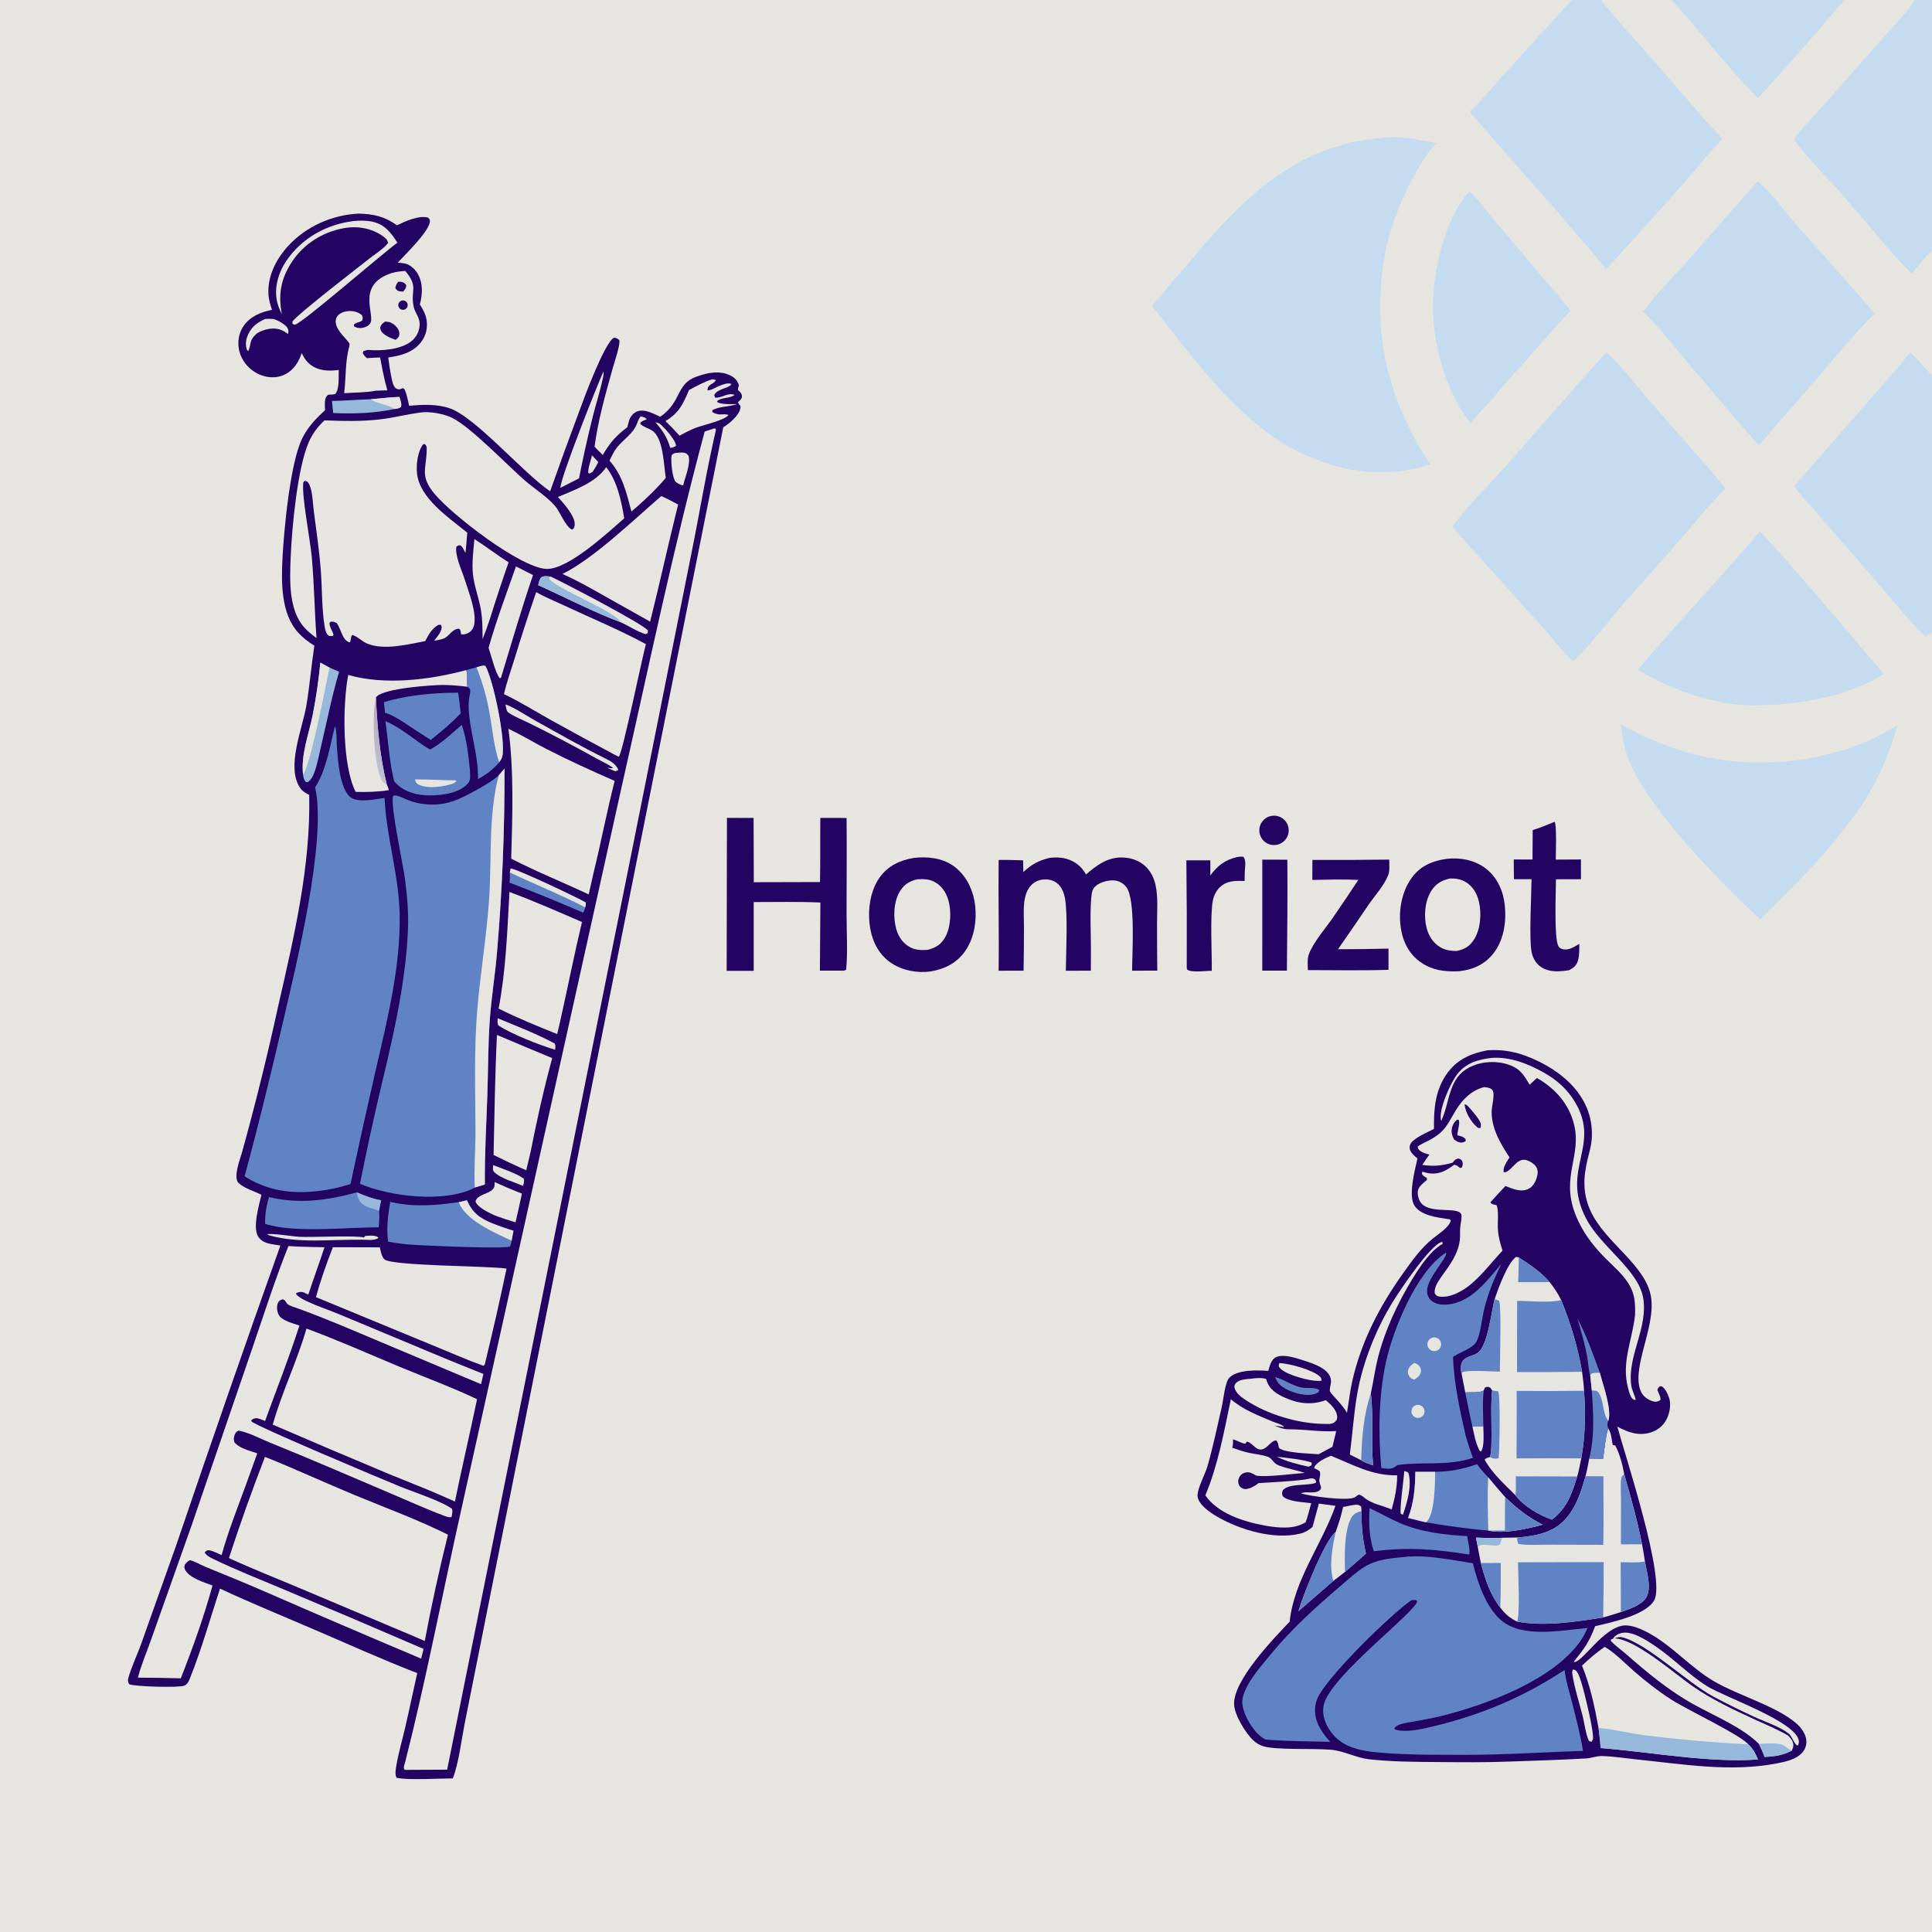 <?xml version="1.0" encoding="utf-8" ?>
<svg xmlns="http://www.w3.org/2000/svg" xmlns:xlink="http://www.w3.org/1999/xlink" width="214" height="214">
	<path fill="#E6E5E0" transform="scale(0.209 0.209)" d="M0 0L833.091 0L848.444 0L885.734 0L977.742 0L1014.94 0L1024 0L1024 132.788L1024 199.268L1024 334.909L1024 1024L0 1024L0 0Z"/>
	<path fill="#C5DBF0" transform="scale(0.209 0.209)" d="M833.091 0L848.444 0C857.532 11.402 867.672 22.133 877.253 33.13C889.011 46.626 900.621 60.688 912.971 73.627C905.401 81.194 898.6 90.035 891.494 98.088Q871.561 120.525 851.264 142.632C827.879 114.22 802.924 87.166 778.938 59.274C785.309 53.186 791.056 46.154 796.982 39.619Q814.903 19.689 833.091 0Z"/>
	<path fill="#C5DBF0" transform="scale(0.209 0.209)" d="M1012.4 186.596C1016.43 190.615 1020.16 195.067 1024 199.268L1024 334.909L1020.67 337.524C1012.29 329.956 1005.07 320.352 997.621 311.849L950.78 257.84L992.248 210.293C999.026 202.491 1006.24 194.901 1012.4 186.596Z"/>
	<path fill="#C5DBF0" transform="scale(0.209 0.209)" d="M1014.94 0L1024 0L1024 132.788C1020.12 136.504 1016.57 140.896 1013.27 145.134C1001.01 133.044 990.151 118.899 978.818 105.913C969.549 95.292 959.169 85.167 950.673 73.934C955.039 67.786 960.543 62.326 965.578 56.712L997.53 20.685C1003.37 14.039 1009.97 7.309 1014.94 0Z"/>
	<path fill="#C5DBF0" transform="scale(0.209 0.209)" d="M885.734 0L977.742 0C973.141 4.46 969.062 10.004 964.79 14.839Q948.477 33.614 931.762 52.032C915.316 35.788 901.63 16.773 885.734 0Z"/>
	<path fill="#230462" transform="scale(0.209 0.209)" d="M189.907 113.212C197.904 113.388 203.741 114.641 210.367 119.391C214.83 117.289 221.839 114.01 226.766 115.31C227.377 115.912 227.762 116.022 227.837 116.936C228.244 121.95 214.622 135.03 210.765 139.209C212.001 139.307 213.288 139.387 214.506 139.631C217.359 140.204 219.933 142.613 221.36 145.056C224.26 150.021 223.943 156.009 222.518 161.356C224.092 163.83 225.508 166.369 226.024 169.292C226.77 173.516 225.858 177.712 223.272 181.158C218.992 186.858 212.409 188.483 205.753 189.465C206.269 193.011 206.713 196.613 207.459 200.118C207.834 201.876 208.369 205.152 210.165 206.004C211.593 206.681 212.101 206.242 213.489 205.712L214.345 206.215C215.632 209.012 216.15 212.051 216.813 215.043C223.831 214.441 231.411 214.036 238.191 216.336C252.028 221.032 276.785 250.277 291.56 260.39Q299.203 238.718 307.27 217.201C309.395 211.383 320.48 181.272 325.463 178.955C326.903 179.116 327.065 179.341 328.202 180.276C328.949 182.252 325.41 192.691 324.638 195.468C320.836 209.142 316.973 222.643 315.093 236.746C316.497 238.263 318.002 239.701 319.46 241.166C323.142 234.731 326.556 230.858 332.497 226.409C332.812 225.105 333.078 223.759 333.534 222.495C334.19 220.675 335.665 218.895 337.471 218.14C341.518 216.449 346.313 219.261 349.926 220.891C361.593 212.727 357.973 203.612 369.162 199.593C374.964 197.51 381.485 196.136 387.28 199.09C389.506 200.224 390.831 201.769 391.582 204.13C391.34 205.017 391.161 205.777 391.059 206.696C392.261 207.783 393.312 208.461 393.194 210.253C393.107 211.589 391.972 212.311 391.087 213.154C391.557 214.119 391.328 213.77 391.967 214.609C392.115 214.803 392.268 214.992 392.418 215.184C392.445 215.844 392.479 215.871 392.323 216.615C391.539 220.345 386.373 224.647 383.305 226.443L246.25 913.547C244.485 922.47 243.155 934.273 239.982 942.515C233.144 942.515 216.997 943.473 211.206 942.352C210.425 942.201 210.299 942.375 209.999 941.779C209.2 940.188 209.84 936.987 210.137 935.263C211.257 928.769 213.192 922.266 214.685 915.838C216.933 906.157 218.926 896.413 221.124 886.72C202.548 879.501 184.399 871.331 166.097 863.45C149.571 856.334 132.892 849.554 116.589 841.929C111.607 857.166 106.646 874.635 100.758 889.234C100.052 890.986 99.37 892.796 97.452 893.434C94.342 894.469 71.306 893.934 68.398 892.565C67.861 891.425 67.627 890.784 67.971 889.521C69.669 883.277 72.77 877.029 74.94 870.886L93.537 818.542Q120.489 739.112 148.602 660.086C146.76 659.822 144.898 659.579 143.078 659.193C140.635 658.675 138.111 657.536 136.775 655.309C133.794 650.347 137.3 638.727 138.551 633.244C134.738 631.253 129.774 629.949 126.527 627.061C123.334 624.223 127.281 614.27 128.303 610.594Q138.959 572.117 147.465 533.109C155.843 496.411 164.698 459.202 163.879 421.294C161.958 420.332 160.407 419.459 159.144 417.674C151.43 406.773 160.392 385.893 162.385 373.889C164.135 363.356 165.004 352.734 166.603 342.195C163.478 340.281 160.618 338.095 158.131 335.396C148.923 325.405 149.058 308.874 149.693 296.185C150.452 280.994 153.788 245.194 160.199 232.28C163.169 226.297 167.349 221.881 172.261 217.442C172.192 215.704 172.055 213.774 172.307 212.059C172.516 210.643 172.941 210.028 174.017 209.153C175.327 209.17 176.42 209.167 177.696 208.792C179.97 206.195 179.387 199.596 179.533 196.096C175.569 196.529 171.779 196.686 167.971 195.209C164 193.668 161.622 190.894 159.929 187.096C159.45 188.466 158.909 189.788 158.238 191.077C156.22 194.953 152.997 198.113 148.732 199.358C144.178 200.688 139.205 199.717 135.199 197.282C131.058 194.763 127.92 190.651 126.796 185.913C125.749 181.501 126.447 176.669 129.01 172.892C132.552 167.673 138.217 165.407 144.145 164.214C143.267 161.495 142.434 158.811 142.273 155.939C141.733 146.369 146.327 137.368 152.635 130.452C162.172 119.997 175.885 113.944 189.907 113.212Z"/>
	<path fill="#E6E5E0" transform="scale(0.209 0.209)" d="M222.277 218.684C227.319 217.82 235.157 219.205 239.729 221.501C249.607 226.461 268.582 246.254 277.918 254.424C283.082 258.944 289.651 262.997 294.157 268.12C296.703 271.014 299.885 279.594 303.292 280.686C304.224 279.935 304.466 279.407 304.571 278.188C304.974 273.495 298.514 266.604 295.708 263.396C304.457 259.649 315.865 255.743 321.274 247.586C327.171 254.993 329.313 265.588 330.816 274.708C322.414 282.025 300.862 302.218 289.364 301.509C275.529 300.655 239.881 273.204 230.309 261.739C222.129 251.942 226.213 248.319 226.134 237.737C226.124 236.415 225.92 236.188 225.094 235.277L224.218 235.501C221.384 239.192 220.532 246.118 220.985 250.701C222.313 264.147 237.978 274.356 247.642 282.317C247.339 285.903 247.115 289.499 246.695 293.074C245.685 291.415 245.542 290.106 243.896 288.97C242.805 289.101 242.674 289.089 241.854 289.801C241.093 294.69 244.749 302.187 246.225 306.875C248.234 313.472 253.041 325.051 251.128 331.77C250.672 333.37 249.679 334.67 248.196 335.445C247.095 336.02 245.577 336.457 244.354 336.136C244.192 334.974 244.208 334.112 243.376 333.218C239.738 333.142 238.258 336.981 235.422 338.303C233.882 339.021 231.752 339.246 230.082 339.57C231.413 337.794 233.445 335.596 233.925 333.404C234.18 332.241 234.176 332.073 233.589 331.111L232.329 331.175C228.613 333.358 227.374 336.129 225.323 339.792C216.049 341.517 203.916 344.696 194.852 341.206C191.955 340.09 189.547 337.313 186.763 336.527C185.674 337.362 186.269 339.166 185.352 340.468C181.38 339.486 180.773 333.3 178.47 330.25C177.531 329.791 176.951 329.431 175.878 329.448C175.039 329.46 175.301 329.464 174.637 330.136C174.68 332.504 176.216 334.289 176.782 336.554L176.151 337.129L174.266 336.988C172.668 335.883 172.285 333.423 171.996 331.626C170.501 322.329 170.748 312.534 170.076 303.139C169.292 292.188 167.679 281.406 166.259 270.531C165.746 266.599 165.647 259.214 163.444 255.97C162.805 255.028 162.624 255.032 161.574 254.848L160.763 255.588C159.746 262.552 164.405 285.959 165.237 295.194C166.519 309.447 166.691 323.85 167.748 338.144C165.545 336.549 163.469 334.916 161.603 332.926C152.848 323.591 153.562 307.534 154.039 295.598C154.664 279.99 157.591 248.456 163.477 234.743C165.519 229.988 168.188 226.298 171.987 222.793C182.124 223.159 192.081 223.448 202.19 222.16C208.928 221.301 215.538 219.613 222.277 218.684Z"/>
	<path fill="#6083C5" transform="scale(0.209 0.209)" d="M264.303 410.94L267.377 407.34Q267.543 455.88 263.439 504.247C262.451 516.46 260.407 528.587 259.553 540.784C258.636 553.878 258.722 566.938 258.291 580.039C257.768 595.932 256.781 611.845 256.975 627.751L251.619 629.371C251.417 629.496 251.226 629.641 251.012 629.746C235.088 637.605 206.616 634.112 190.776 627.411Q195.176 605.356 200.223 583.44C207.256 553.62 214.962 523.318 216.219 492.575C216.581 483.701 215.811 474.954 214.677 466.163C213.633 458.067 206.842 427.141 208.275 421.916C209.231 421.523 209.55 421.483 210.602 421.739C212.269 422.144 213.884 423.087 215.481 423.741Q218.205 424.862 221.076 425.519Q223.948 426.176 226.888 426.351C236.77 427.014 243.956 423.455 252.358 418.771C256.695 416.354 260.542 414.219 264.303 410.94Z"/>
	<path fill="#E6E5E0" transform="scale(0.209 0.209)" d="M264.303 410.94L267.377 407.34Q267.543 455.88 263.439 504.247C262.451 516.46 260.407 528.587 259.553 540.784C258.636 553.878 258.722 566.938 258.291 580.039C257.768 595.932 256.781 611.845 256.975 627.751L251.619 629.371C251.11 619.353 252.021 609.273 251.991 599.247C251.925 577.828 251.139 556.331 252.962 534.953C254.6 515.745 257.784 496.727 259.16 477.446C260.728 455.464 258.683 432.332 264.303 410.94Z"/>
	<path fill="#E6E5E0" transform="scale(0.209 0.209)" d="M378.582 227.026C379.263 227.149 378.926 226.986 379.463 227.723C374.398 249.446 370.826 271.63 366.398 293.493L334.06 455.192L236.986 937.89L214.946 937.994L214.37 937.862C213.636 936.544 214.336 935.439 214.697 934.021C225.933 889.779 234.445 844.813 244.417 800.275L329.965 414.746C343.993 352.681 356.922 290.167 373.468 228.712L378.582 227.026Z"/>
	<path fill="#6083C5" transform="scale(0.209 0.209)" d="M177.524 384.827C178.619 387.833 178.304 392.775 178.563 396.045C179.097 402.803 179.994 418.013 185.749 422.5C189.837 425.687 199.056 423.489 203.811 422.883C204.733 443.512 211.372 463.602 211.806 484.27C212.407 512.838 204.935 541.739 198.61 569.405Q191.95 598.414 185.762 627.528C178.738 629.773 171.817 631.084 164.463 631.608C151.736 632.467 140.506 630.295 129.623 623.439C137.103 595.914 143.756 568.412 150.206 540.629C156.899 511.801 173.348 445.098 167.012 417.315C172.981 408.053 174.834 395.427 177.524 384.827Z"/>
	<path fill="#E6E5E0" transform="scale(0.209 0.209)" d="M140.432 772.099C156.391 778.51 171.996 785.724 187.88 792.309C204.341 799.133 221.468 805.405 237.414 813.353C232.798 831.946 228.643 850.884 225.113 869.709L219.624 867.322L159.086 841.79C146.491 836.469 133.74 831.478 121.325 825.745Q130.154 798.664 140.432 772.099Z"/>
	<path fill="#E6E5E0" transform="scale(0.209 0.209)" d="M152.85 660.395C159.226 660.775 165.585 660.922 171.971 661.016C169.277 669.432 166.105 677.688 163.396 686.102C162.735 685.779 162.077 685.442 161.401 685.15C159.737 684.429 158.645 684.64 156.995 685.292L157.008 685.959C158.497 687.679 160.98 688.865 163.041 689.822C168.12 692.179 173.533 694.007 178.733 696.11C185.768 698.954 192.736 701.993 199.755 704.884C218.579 712.637 237.24 720.738 256.197 728.169L254.954 733.605L202.027 711.346C187.194 705.1 172.42 698.668 157.267 693.231C155.9 692.741 153.322 692.058 152.296 691.043C151.127 689.886 151.508 689.062 149.722 688.606C148.458 689.078 147.882 689.246 147.278 690.591C146.47 692.389 146.815 695.029 147.666 696.747C149.28 700.005 155.419 701.312 158.692 702.522C153.199 719.579 146.599 736.265 140.484 753.104C139.265 752.617 137.885 751.957 136.597 751.703C135.272 751.442 134.299 751.847 133.211 752.59L133.219 753.289C135.74 755.886 202.889 784.134 212.341 787.963C219.341 790.798 233.913 795.5 239.637 799.709C239.896 801.264 239.625 802.463 239.301 803.971C237.911 804.325 236.681 803.816 235.344 803.315C225.557 799.647 215.79 795.204 206.159 791.117C185.286 782.26 164.52 773.219 143.49 764.734C138.063 762.544 132.187 759.294 126.471 758.2C125.459 758.737 125.132 758.889 124.583 759.952C123.856 761.358 123.743 762.851 124.195 764.352C126.876 767.638 132.424 768.857 136.356 770.261Q133.351 778.709 130.258 787.125C125.826 799.314 120.91 811.662 117.454 824.16C115.568 823.393 112.765 821.87 110.816 821.627C109.66 821.482 109.36 821.94 108.562 822.638L108.719 823.254C109.753 824.491 111.015 825.228 112.457 825.935C124.77 831.972 137.975 837.096 150.627 842.464Q187.649 857.966 224.489 873.897L223.199 879.039Q180.797 861.175 138.629 842.763C128.758 838.485 118.83 834.457 108.879 830.383C106.134 829.26 103.499 827.556 100.618 826.866C99.409 827.538 98.829 828.172 97.962 829.213C97.788 830.118 97.528 830.585 97.894 831.477C99.845 836.24 108.235 838.596 112.627 840.292C108.124 856.754 102.078 873.602 95.822 889.476Q84.457 889.16 73.087 889.117C74.919 881.995 78.126 874.705 80.534 867.708L101.77 807.796L133.775 714.379C139.952 696.409 145.783 678.029 152.85 660.395Z"/>
	<path fill="#E6E5E0" transform="scale(0.209 0.209)" d="M162.426 704.112C179.194 710.291 195.552 717.623 212.048 724.481C225.619 730.123 239.566 735.238 252.83 741.555C249.064 759.658 244.814 777.678 241.109 795.781L237.119 794.021C226.838 789.38 216.197 785.368 205.773 781.047Q175.072 768.234 144.536 755.029C149.415 737.769 157.476 721.38 162.426 704.112Z"/>
	<path fill="#E6E5E0" transform="scale(0.209 0.209)" d="M284.172 313.81C288.845 316.496 294.073 318.595 298.96 320.884C313.442 327.668 328.247 333.765 342.318 341.383C340.217 349.107 329.996 398.762 327.994 401.046L326.714 400.501Q309.065 391.115 291.592 381.405C283.468 376.857 275.491 371.865 267.079 367.868C268.456 361.827 270.647 355.771 272.474 349.842Q277.997 331.72 284.172 313.81Z"/>
	<path fill="#E6E5E0" transform="scale(0.209 0.209)" d="M176.414 661.005L201.291 661.067C201.74 662.928 202.252 666.027 203.719 667.415C207.425 670.922 258.024 670.886 267.652 672.238L268.458 672.355Q263.181 697.451 257.102 722.366L256.831 723.397L256.115 723.808C247.296 720.669 238.726 716.821 230.055 713.298L167.462 687.469C169.836 678.596 173.091 669.567 176.414 661.005Z"/>
	<path fill="#E6E5E0" transform="scale(0.209 0.209)" d="M269.449 386.265C276.347 389.452 282.976 393.566 289.759 397.031C301.588 403.073 313.594 408.559 325.768 413.858C321.63 430.025 318.545 446.487 314.542 462.702L311.998 474.036C298.418 467.601 284.23 461.972 270.926 455.063C271.581 432.223 272.431 408.978 269.449 386.265Z"/>
	<path fill="#E6E5E0" transform="scale(0.209 0.209)" d="M269.997 472.734C283.018 477.51 295.702 483.177 308.442 488.646C304.264 506.138 300.821 523.75 296.873 541.285L295.299 548.053C284.805 543.798 274.38 539.61 264.247 534.533C268.123 514.434 268.876 493.153 269.997 472.734Z"/>
	<path fill="#E6E5E0" transform="scale(0.209 0.209)" d="M350.467 262.915C353.531 264.266 356.453 265.806 359.396 267.4C354.25 288.033 349.719 308.82 344.563 329.46L321.081 316.27C313.532 311.993 306.03 307.695 298.084 304.191C314.691 296.015 335.936 275.386 350.467 262.915Z"/>
	<path fill="#E6E5E0" transform="scale(0.209 0.209)" d="M185.094 183.704C185.238 182.404 185.538 182.351 184.682 181.266C182.226 178.151 177.553 174.279 177.927 169.832C178.043 168.439 178.777 167.282 179.891 166.472C182.042 164.909 185.149 164.553 187.706 165.057C189.362 165.383 190.548 165.956 191.814 167.048C192.388 168.354 192.303 168.436 191.967 169.841C190.375 171.137 188.972 170.596 187.517 172.093L187.682 172.953C189.216 173.953 190.864 174.036 192.623 173.621C194.026 173.291 195.425 172.592 196.22 171.339C199.068 166.847 188.424 151.094 207.35 144.803C209.783 143.995 212.244 143.779 214.78 143.59C222.057 152.239 217.408 153.685 219.213 162.437C219.991 166.204 222.714 168.25 222.4 172.471C222.157 175.733 220.731 178.583 218.222 180.692C212.732 185.308 201.771 186.123 194.898 185.429L192.718 186.022L192.235 187.044C192.816 188.28 193.475 188.9 194.448 189.822C196.79 189.648 199.113 189.467 201.463 189.463C202.567 195.32 203.628 201.134 205.314 206.858L199.185 207.063C193.924 208.108 187.776 208 182.383 208.368C183.424 200.433 182.878 191.347 185.094 183.704Z"/>
	<path fill="#230462" transform="scale(0.209 0.209)" d="M204.069 170.424C206.246 170.531 207.508 170.858 209.173 172.306C210.558 173.511 211.737 175.094 211.643 177.039C211.564 178.667 210.806 179.08 209.732 180.092C207.577 179.409 205.383 178.501 203.576 177.123C202.266 176.122 201.642 175.199 201.465 173.521C202.111 171.763 202.625 171.545 204.069 170.424Z"/>
	<path fill="#230462" transform="scale(0.209 0.209)" d="M211.018 149.346C211.661 149.335 212.097 149.304 212.756 149.405C213.966 149.59 214.597 150.162 215.3 151.082C215.19 152.856 214.808 153.104 213.751 154.473C213.108 154.486 212.663 154.517 212.005 154.426C210.762 154.253 210.22 153.753 209.561 152.767C209.689 151.116 210.11 150.693 211.018 149.346Z"/>
	<path fill="#230462" transform="scale(0.209 0.209)" d="M212.624 159.415Q212.734 159.369 212.848 159.334Q212.961 159.299 213.078 159.275Q213.194 159.251 213.313 159.238Q213.431 159.226 213.55 159.224Q213.669 159.223 213.787 159.233Q213.906 159.243 214.023 159.264Q214.14 159.286 214.255 159.318Q214.369 159.35 214.48 159.394Q214.591 159.437 214.697 159.49Q214.803 159.544 214.904 159.608Q215.004 159.671 215.098 159.744Q215.192 159.817 215.279 159.898Q215.366 159.98 215.444 160.069Q215.523 160.159 215.592 160.255Q215.662 160.352 215.722 160.454Q215.782 160.557 215.832 160.665Q215.882 160.773 215.921 160.885Q215.961 160.997 215.989 161.113Q216.018 161.228 216.035 161.346Q216.052 161.464 216.058 161.583Q216.064 161.701 216.059 161.82Q216.054 161.939 216.037 162.057Q216.02 162.175 215.992 162.29Q215.964 162.406 215.926 162.518Q215.887 162.631 215.837 162.739Q215.788 162.847 215.728 162.95Q215.669 163.053 215.6 163.15Q215.531 163.247 215.453 163.337Q215.374 163.427 215.288 163.508Q215.202 163.59 215.108 163.664Q215.014 163.737 214.914 163.801Q214.814 163.865 214.708 163.919Q214.559 163.995 214.402 164.05Q214.245 164.106 214.082 164.139Q213.918 164.173 213.752 164.185Q213.586 164.196 213.419 164.186Q213.253 164.175 213.089 164.142Q212.926 164.109 212.768 164.055Q212.61 164 212.462 163.925Q212.313 163.85 212.175 163.756Q212.037 163.662 211.914 163.55Q211.79 163.438 211.682 163.311Q211.575 163.183 211.485 163.043Q211.395 162.902 211.325 162.751Q211.255 162.599 211.206 162.44Q211.157 162.28 211.13 162.116Q211.102 161.951 211.097 161.785Q211.092 161.618 211.109 161.452Q211.126 161.286 211.165 161.124Q211.204 160.962 211.265 160.806Q211.325 160.651 211.406 160.505Q211.487 160.359 211.586 160.225Q211.686 160.091 211.803 159.972Q211.919 159.853 212.051 159.75Q212.182 159.647 212.326 159.563Q212.47 159.479 212.624 159.415Z"/>
	<path fill="#E6E5E0" transform="scale(0.209 0.209)" d="M263.382 548.481C273.139 552.603 282.845 556.765 292.659 560.768C288.216 577.071 284.487 593.883 281.218 610.458L278.896 620.24C273.046 617.692 267.32 614.908 261.583 612.12C262.062 590.945 262.329 569.626 263.382 548.481Z"/>
	<path fill="#E6E5E0" transform="scale(0.209 0.209)" d="M247.099 355.133C248.164 357.933 247.153 361.06 247.782 363.977C243.314 363.424 238.921 362.996 234.411 363.022C228.594 363.056 203.885 364.803 199.677 369.109C199.502 369.288 199.38 369.513 199.232 369.714C199.936 384.883 201.28 400.918 204.972 415.689C205.506 416.737 205.822 417.61 206.066 418.761C200.439 419.694 194.176 419.858 188.475 419.674C181.267 405.34 181.557 373.528 184.536 357.704C204.133 363.291 227.737 360.328 247.099 355.133Z"/>
	<defs>
		<linearGradient id="gradient_0" gradientUnits="userSpaceOnUse" x1="205.122" y1="393.052" x2="196.281" y2="396.486">
			<stop offset="0" stop-color="#B7AABE"/>
			<stop offset="1" stop-color="#BDC1D2"/>
		</linearGradient>
	</defs>
	<path fill="url(#gradient_0)" transform="scale(0.209 0.209)" d="M204.972 415.689C204.098 415.271 203.223 415.062 202.691 414.228C198.033 406.93 196.923 378.609 199.232 369.714C199.936 384.883 201.28 400.918 204.972 415.689Z"/>
	<path fill="#6083C5" transform="scale(0.209 0.209)" d="M243.109 637.133L247.469 636.112C250.265 642.637 254.375 645.732 260.883 648.328C264.546 649.789 268.358 651.121 272.133 652.261L271.162 657.531C271 658.673 270.714 659.616 270.308 660.695C266.259 661.979 224.196 660.14 216.909 659.578C213.098 659.284 209.404 658.769 205.663 657.99C204.77 650.861 205.604 644.003 206.817 636.961C219.083 639.869 230.768 638.859 243.109 637.133Z"/>
	<path fill="#E6E5E0" transform="scale(0.209 0.209)" d="M243.109 637.133L247.469 636.112C250.265 642.637 254.375 645.732 260.883 648.328C264.546 649.789 268.358 651.121 272.133 652.261L271.162 657.531C262.393 653.47 246.718 646.846 243.109 637.133Z"/>
	<path fill="#6083C5" transform="scale(0.209 0.209)" d="M204.299 382.19C212.853 385.791 219.977 392.559 227.912 397.284C234.087 393.909 239.434 388.695 244.756 384.146C247.323 392.071 248.276 400.02 249.055 408.265C249.124 409.655 249.231 411.088 249.126 412.478C248.984 414.376 247.878 415.5 246.476 416.665C241.316 420.954 231.487 421.94 224.973 421.443C218.732 420.966 212.991 418.894 208.879 414.035C206.351 403.761 205.711 392.69 204.299 382.19Z"/>
	<path fill="#E6E5E0" transform="scale(0.209 0.209)" d="M219.934 413.092C227.097 412.961 234.329 413.595 241.523 413.574L241.844 414.027L240.628 415.079C235.671 416.92 226.731 418.315 221.767 415.767C220.427 415.079 220.296 414.483 219.934 413.092Z"/>
	<path fill="#6083C5" transform="scale(0.209 0.209)" d="M189.125 631.914C193.427 633.826 197.359 635.268 201.999 636.13C201.614 637.988 201.188 639.843 200.904 641.719C201.209 644.6 200.891 647.571 200.746 650.46C184.047 650.429 155.957 653.637 140.503 648.628C140.449 643.469 141.087 639.389 142.592 634.448C158.535 638.225 173.555 636.212 189.125 631.914Z"/>
	<path fill="#96B8DB" transform="scale(0.209 0.209)" d="M189.125 631.914C193.427 633.826 197.359 635.268 201.999 636.13C201.614 637.988 201.188 639.843 200.904 641.719C197.992 640.557 194.902 640.276 192.321 638.299C190.175 636.654 189.447 634.5 189.125 631.914Z"/>
	<path fill="#E6E5E0" transform="scale(0.209 0.209)" d="M339.495 220.676C339.944 220.755 340.085 220.768 340.571 220.919C341.432 221.186 342.297 221.406 342.722 222.222C341.487 222.689 340.465 223.083 339.419 223.925L339.408 224.69C341.057 226.386 343.664 226.913 345.632 228.2C351.65 232.132 351.753 246.608 352.857 253.253C348.16 258.875 342.941 263.78 337.505 268.662L334.633 271.042C332.006 261.117 329.979 251.981 323.006 244.111C324.173 241.783 325.308 239.293 326.922 237.238C330.162 233.115 335.777 229.591 337.523 224.626C337.987 223.306 338.477 222.258 339.231 221.079C339.317 220.944 339.407 220.811 339.495 220.676Z"/>
	<path fill="#6083C5" transform="scale(0.209 0.209)" d="M252.541 353.666C254.01 353.257 255.697 352.526 257.216 352.889C261.447 360.196 268.208 392.778 266.189 400.967C265.917 402.067 265.193 403.098 264.551 404.017C261.431 407.714 257.608 410.644 253.339 412.869C253.552 401.248 249.893 390.712 248.693 379.368C248.395 376.553 248.216 373.563 248.529 370.741C248.688 369.309 249.237 367.648 249.222 366.236C249.207 364.916 248.717 364.698 247.782 363.977C247.153 361.06 248.164 357.933 247.099 355.133L252.541 353.666Z"/>
	<path fill="#E6E5E0" transform="scale(0.209 0.209)" d="M252.541 353.666C254.01 353.257 255.697 352.526 257.216 352.889C261.447 360.196 268.208 392.778 266.189 400.967C265.917 402.067 265.193 403.098 264.551 404.017C261.921 396.236 261.13 387.881 259.768 379.804Q258.693 373.089 256.88 366.534Q255.068 359.98 252.541 353.666Z"/>
	<path fill="#6083C5" transform="scale(0.209 0.209)" d="M235.969 367.214L242.79 367.122C243.42 370.741 243.737 374.44 244.154 378.091C239.189 383.244 233.894 387.786 228.24 392.151L218.863 386.072C214.188 383.014 209.381 379.44 204.028 377.704L203.478 372.138C214.172 368.859 224.869 367.787 235.969 367.214Z"/>
	<path fill="#E6E5E0" transform="scale(0.209 0.209)" d="M273.441 300.2L282.49 304.776C276.441 322.472 271.207 340.469 265.761 358.359C265.354 359.426 265.709 359.108 264.892 359.494C262.486 356.564 260.344 347.435 258.932 343.34C263.029 328.809 268.487 314.456 273.441 300.2Z"/>
	<path fill="#96B8DB" transform="scale(0.209 0.209)" d="M169.777 351.157L174.629 353.829L179.748 356.004C175.96 368.607 173.424 381.726 170.378 394.533C169.178 399.579 168.256 405.051 166.419 409.883C165.692 411.792 164.89 413.103 163.336 414.419L162.243 414.547C161.103 413.597 160.796 412.002 160.61 410.578C159.451 399.607 163.69 389.194 165.795 378.591Q168.458 364.972 169.777 351.157Z"/>
	<path fill="#E6E5E0" transform="scale(0.209 0.209)" d="M169.777 351.157L174.629 353.829C172.61 363.582 164.706 404.86 160.61 410.578C159.451 399.607 163.69 389.194 165.795 378.591Q168.458 364.972 169.777 351.157Z"/>
	<path fill="#E6E5E0" transform="scale(0.209 0.209)" d="M377.546 201.01C378.172 201.079 378.772 201.231 379.386 201.368C379.073 202.687 377.076 203.348 376.067 204.272C375.08 205.175 375.075 205.605 374.925 206.842C376.763 207.051 379.191 205.319 380.982 204.612C382.847 203.875 385.743 202.65 387.627 203.491C386.778 205.82 380.149 205.842 378.509 209.406L379.007 210.731C382.443 211.167 385.544 207.86 389.334 209.261C386.79 211.342 382.703 210.391 380.085 212.53L380.293 213.26C383.395 214.488 387.376 214.13 390.695 214.17C386.511 215.596 381.608 215.305 377.697 217.26L377.415 218.143C378.465 219.226 379.721 219.346 381.134 219.647C382.34 219.64 385.18 219.307 386.058 219.971C384.352 222.639 372.039 225.47 368.765 226.723C365.766 227.872 362.946 229.378 360.125 230.901C357.726 228.21 355.294 225.646 352.662 223.18C359.898 218.855 362.013 214.124 365.138 206.754C369.141 204.575 373.169 202.335 377.546 201.01Z"/>
	<path fill="#E6E5E0" transform="scale(0.209 0.209)" d="M251.421 285.707C257.586 289.599 263.342 294.143 269.559 298.012Q264.374 312.789 259.728 327.744C258.528 331.469 257.223 335.097 255.748 338.721C255.738 332.598 255.72 326.758 254.394 320.729C253.183 315.219 251.207 309.808 250.639 304.177C250.029 298.129 250.891 291.75 251.421 285.707Z"/>
	<path fill="#E6E5E0" transform="scale(0.209 0.209)" d="M187.293 117.179C190.506 116.796 194.273 116.807 197.428 117.505C203.896 118.935 207.271 123.343 210.613 128.62C202.976 134.13 160.066 171.381 156.424 172.045C155.619 172.192 155.538 171.869 154.959 171.408L154.994 170.414C157.678 166.459 191.521 140.413 197.255 135.883C200.008 133.867 203.642 131.447 205.706 128.744C205.279 127.11 204.596 126.345 203.224 125.36C196.899 120.819 189.267 119.562 181.706 121.029C170.731 123.159 160.865 129.4 154.713 138.771C148.837 147.722 147.316 156.179 149.428 166.618C148.12 163.968 146.987 161.367 146.566 158.416C145.391 150.167 148.487 142.24 153.503 135.815C161.772 125.225 174.04 118.766 187.293 117.179Z"/>
	<path fill="#E6E5E0" transform="scale(0.209 0.209)" d="M285.238 310.118C285.595 308.611 285.868 307.339 286.745 306.027C288.242 305.024 290.211 305.457 291.93 305.595C298.602 308.717 341.768 331.116 343.432 334.24L343.211 335.534L342.227 336.117C337.799 334.839 333.291 331.744 329.035 329.827C314.187 324.226 299.717 316.664 285.238 310.118Z"/>
	<path fill="#96B8DB" transform="scale(0.209 0.209)" d="M285.238 310.118C285.595 308.611 285.868 307.339 286.745 306.027C288.242 305.024 290.211 305.457 291.93 305.595L290.892 306.336C292.727 311.219 326.362 324.007 329.035 329.827C314.187 324.226 299.717 316.664 285.238 310.118Z"/>
	<path fill="#E6E5E0" transform="scale(0.209 0.209)" d="M262.171 626.484Q269.293 629.76 276.605 632.589Q275.001 640.23 273.215 647.831L267.639 646.06C265.188 645.207 262.621 644.419 260.298 643.254C257.729 641.965 252.959 639.573 252.017 636.761C252.875 633.099 258.734 632.888 261.102 630.368C262.307 629.085 262.087 628.124 262.171 626.484Z"/>
	<path fill="#6083C5" transform="scale(0.209 0.209)" d="M270.177 462.381L270.624 460.321C272.793 459.958 306.971 476.17 310.4 478.269C310.533 479.274 310.437 479.905 310.173 480.881C309.642 481.802 309.87 483.086 308.924 483.638Q289.672 475.264 270.053 467.793C270.259 465.942 270.314 464.239 270.177 462.381Z"/>
	<path fill="#E6E5E0" transform="scale(0.209 0.209)" d="M270.177 462.381L270.624 460.321C272.793 459.958 306.971 476.17 310.4 478.269C310.533 479.274 310.437 479.905 310.173 480.881C297.168 474.145 283.416 468.674 270.177 462.381Z"/>
	<path fill="#E6E5E0" transform="scale(0.209 0.209)" d="M319.813 196.869C320.033 198.258 319.725 199.47 319.434 200.826C318.047 207.31 315.972 213.746 314.312 220.173Q310.149 236.744 306.874 253.513L297.037 258.542C296.703 254.052 316.464 204.183 319.813 196.869Z"/>
	<path fill="#96B8DB" transform="scale(0.209 0.209)" d="M196.448 211.599C201.501 211.151 206.602 210.527 211.67 210.352C212.189 212.166 212.996 213.839 212.534 215.691C211.361 216.482 210.542 216.566 209.175 216.752C198.558 219.006 187.379 219.414 176.566 218.873L175.93 212.48C182.774 212.441 189.604 211.735 196.448 211.599Z"/>
	<path fill="#E6E5E0" transform="scale(0.209 0.209)" d="M196.448 211.599C201.501 211.151 206.602 210.527 211.67 210.352C212.189 212.166 212.996 213.839 212.534 215.691C211.361 216.482 210.542 216.566 209.175 216.752C208.567 216.44 207.944 216.143 207.342 215.819C203.91 213.969 199.467 213.895 196.448 211.599Z"/>
	<path fill="#E6E5E0" transform="scale(0.209 0.209)" d="M267.914 373.282C273.208 375.304 278.656 379.116 283.641 381.888C295.976 388.746 308.283 395.823 320.952 402.043C323.745 403.414 326.703 405.125 327.736 408.158L325.995 408.764L326.644 408.963L324.362 408.066C323.395 407.724 322.697 407.35 321.861 406.757C323.042 407.027 323.718 407.352 324.912 407.01C322.231 404.892 318.549 403.364 315.541 401.67Q298.518 392.18 281.05 383.537C277.405 381.711 272.834 379.986 269.508 377.693C268.26 376.833 268.161 374.675 267.914 373.282Z"/>
	<path fill="#E6E5E0" transform="scale(0.209 0.209)" d="M263.74 539.643C273.757 543.78 284.365 547.889 293.915 552.986C294.652 554.105 294.285 555.054 294.178 556.356C286.094 553.92 271.105 548.073 264.16 543.478C263.466 542.177 263.708 541.101 263.74 539.643Z"/>
	<path fill="#E6E5E0" transform="scale(0.209 0.209)" d="M357.74 240.086C359.169 240 360.968 239.695 362.37 239.898C363.717 240.092 364.054 240.612 364.901 241.553C366.179 245.892 363.079 252.796 362.07 257.219C360.996 257.222 358.814 256.101 358.069 255.312C356.302 253.442 355.42 244.021 355.924 241.552C356.112 240.63 356.973 240.506 357.74 240.086Z"/>
	<path fill="#E6E5E0" transform="scale(0.209 0.209)" d="M140.549 169.039C141.915 168.945 143.375 168.901 144.734 169.069C146.594 169.298 151.395 172.025 152.322 173.749C153.056 175.115 152.903 175.57 152.649 177.026C151.271 176.02 149.864 175.078 148.211 174.585C144.502 173.48 140.061 174.494 136.771 176.329C136.603 176.423 136.436 176.52 136.269 176.616C134.164 178.504 133.176 179.549 132.656 182.389C132.407 183.747 132.177 184.756 131.59 186.001L131.018 185.686C130.068 183.701 130.181 180.76 130.928 178.694C132.723 173.728 135.814 171.14 140.549 169.039Z"/>
	<path fill="#E6E5E0" transform="scale(0.209 0.209)" d="M192.514 657.033C176.074 656.735 158.224 659.232 142.282 654.6L141.872 654.202L141.227 654.138C143.883 653.44 155.064 655.273 158.506 655.478C164.846 655.857 189.8 654.617 192.892 655.881L193.49 655.05C195.829 654.822 197.612 654.609 199.898 655.369L200.594 656.103C198.507 657.551 194.954 657.097 192.514 657.033Z"/>
	<path fill="#E6E5E0" transform="scale(0.209 0.209)" d="M261.375 617.487C266.704 619.593 272.821 621.431 277.576 624.624C277.998 625.994 277.553 627.121 277.256 628.492C272.874 626.684 265.324 624.486 262.014 621.262C260.853 620.131 261.29 618.955 261.375 617.487Z"/>
	<path fill="#E6E5E0" transform="scale(0.209 0.209)" d="M347.323 223.801C348.311 223.995 349.168 224.179 349.962 224.845C352.439 226.921 358.076 233.176 358.296 236.316C357.23 236.857 356.451 237.378 355.223 237.332C353.512 231.705 351.202 228.093 347.323 223.801Z"/>
	<path fill="#E6E5E0" transform="scale(0.209 0.209)" d="M313.756 241.316L317.085 244.872C316.182 246.739 315.184 248.419 314.013 250.131L312.366 250.98L311.759 250.652C311.644 247.736 313.092 244.221 313.756 241.316Z"/>
	<path fill="#230462" transform="scale(0.209 0.209)" d="M788.368 556.623C795.608 556.188 802.006 557.093 808.81 559.659C828.038 566.912 845.461 581.892 843.543 604.198C843.25 607.607 842.232 610.99 841.423 614.309C839.074 623.945 838.734 632.487 842.935 641.702C850.709 658.752 872.169 670.285 874.991 687.25C877.693 703.502 863.9 725.827 869.858 737.923C870.993 740.228 873.66 742.037 876.099 742.695C877.704 743.128 878.595 742.822 879.981 742.003C880.343 740.509 878.927 738.178 878.388 736.742C878.694 735.638 878.877 735.495 879.716 734.693L880.775 734.783C882.7 736.114 883.715 738.446 884.499 740.577C885.78 744.061 884.949 748.738 883.351 752.005C881.608 755.567 878.484 758.081 874.705 759.217C868.342 761.129 862.699 759.105 857.153 756.069C861.086 770.77 883.113 837.183 876.641 848.217C871.976 856.171 853.894 859.8 845.411 861.851C841.952 870.824 839.894 873.231 834.106 880.635L834.41 880.88C839.121 880.374 849.73 862.667 860.521 861.496C864.888 861.023 870.426 863.617 874.194 865.703C886.691 872.62 896.066 883.855 908.262 890.983C921.23 898.562 940.8 903.937 951.794 913.156C954.462 915.394 957.122 918.985 957.331 922.57C957.471 924.957 956.709 927.153 955.094 928.921C951.723 932.612 946.211 933.686 941.511 934.595C917.043 939.328 891.303 934.921 866.737 932.384C860.896 931.781 854.859 930.81 848.996 930.671C846.081 930.601 843.427 931.79 840.564 931.947C827.116 932.681 813.59 933.156 800.125 933.586C787.677 934.084 775.133 933.959 762.676 933.855C750.351 933.751 737.852 933.751 725.59 932.369C718.531 931.573 712.337 927.926 705.236 927.314C696.079 926.525 677.04 927.558 669.748 925.553C667.859 925.034 666.102 924.027 664.637 922.736C660.366 918.975 654.304 909.152 654.055 903.322C653.513 890.616 674.673 868.729 683.496 859.449C685.798 837.361 700.533 818.603 707.771 798.047L698.978 796.883L695.604 809.262C693.687 810.906 691.681 812.149 689.212 812.763C675.285 816.225 657.144 810.805 645.087 803.81C641.453 801.702 635.218 797.551 634.699 793.046C634.279 789.408 638.779 781.106 639.916 777.167C642.906 766.799 645.121 756.02 647.551 745.503C648.372 741.947 649.233 732.263 651.632 730.042C656.289 725.73 666.259 726.165 672.165 726.549C672.873 724.056 673.649 720.534 676.226 719.294C680.012 717.474 686.597 719.623 690.411 720.861C695.877 722.634 706.301 725.677 705.343 732.986C705.214 733.97 704.518 736.413 704.862 737.358C705.477 739.049 711.665 744.454 713.854 748.788C714.875 743.274 715.388 737.658 716.621 732.183C721.369 711.101 731.041 692.489 743.483 674.993C748.247 668.294 752.952 661.61 759.369 656.394C762.012 654.246 768.21 650.332 768.917 646.843L768.388 646.225Q767.774 646.146 767.161 646.053C761.501 645.175 753.146 644.21 749.703 639.048C746.192 633.784 749.86 620.101 751.225 614.019C750.012 612.958 748.652 611.806 747.772 610.441C747.09 609.382 746.864 608.017 747.292 606.819C748.592 603.179 756.706 600.115 759.981 598.279C759.815 587.966 760.578 578.068 766.633 569.312C771.997 561.554 779.37 558.327 788.368 556.623Z"/>
	<path fill="#6083C5" transform="scale(0.209 0.209)" d="M743.8 825.205C755.372 823.76 769.142 826.741 780.597 828.488C783.079 838.519 787.391 851.6 795.475 858.614C806.786 868.428 827.622 863.963 841.348 862.835C840.255 865.271 839.149 867.477 837.617 869.672C823.047 890.53 787.704 903.54 763.493 909.557C757.662 911.006 751.834 911.867 745.946 912.975C743.57 913.422 740.268 913.977 738.853 916.06C739.592 916.68 739.797 916.789 740.761 916.98C746.65 918.145 754.677 916.114 760.462 914.722C785.342 908.735 807.85 899.17 829.192 885.052C829.806 890.53 831.543 896.012 832.918 901.344C835.195 910.174 837.463 918.943 838.978 927.943C823.085 928.431 807.207 929.411 791.307 929.841C779.788 930.153 768.233 929.98 756.71 929.956C749.473 929.911 742.148 929.636 734.93 929.12C724.831 928.398 713.335 927.494 706.377 919.177C702.744 914.834 700.269 909.036 701.636 903.33C705.279 888.124 750.499 854.194 751.077 848.631L750.551 848.058C749.106 847.904 748.392 847.751 747.181 848.648C735.148 857.563 706.646 885.567 699.228 898.115C698.052 900.106 697.224 902.377 697.028 904.689C696.384 912.311 700.196 917.743 704.982 923.133C693.628 922.841 681.938 922.886 670.64 921.893C669.913 921.484 669.191 921.06 668.52 920.562C663.791 917.061 658.958 908.741 658.42 902.914C657.673 894.818 668.358 882.984 673.468 876.768C684.543 863.296 697.168 851.857 710.419 840.569C715.156 836.533 720.323 831.529 725.983 828.894C731.49 826.33 737.836 825.784 743.8 825.205Z"/>
	<path fill="#E6E5E0" transform="scale(0.209 0.209)" d="M792.11 688.562C793.927 683.264 798.887 669.255 803.553 666.115L804.92 666.418C810.857 670.315 816.633 674.024 821.285 679.493C823.618 682.462 825.763 685.603 827.394 689.019C832.441 701.389 836.138 713.846 838.482 727.015C838.897 730.366 839.366 733.712 839.511 737.088C840.347 749.114 840.203 760.981 838.057 772.889C837.363 776.07 836.811 779.383 835.893 782.501C833.085 791.679 830.434 799.378 822.475 805.382C815.849 803.073 807.427 798.251 803.202 792.497C797.565 786.868 790.628 780.623 786.837 773.624C787.491 772.655 788.559 772.578 789.647 772.214C791.436 766.845 789.586 745.069 790.819 736.885L789.751 735.381C788.295 734.89 788.35 734.828 786.95 735.433L786.372 736.918C784.14 738.395 779.281 737.685 776.557 737.996L774.676 728.378C774.185 726.894 774.1 724.259 774.543 722.728C775.63 718.977 780.046 718.95 782.863 717.214C788.511 713.737 790.301 695.456 792.11 688.562Z"/>
	<path fill="#6083C5" transform="scale(0.209 0.209)" d="M803.799 737.153Q821.655 737.32 839.511 737.088C840.347 749.114 840.203 760.981 838.057 772.889Q820.896 772.785 803.734 772.905Q803.872 755.029 803.799 737.153Z"/>
	<path fill="#6083C5" transform="scale(0.209 0.209)" d="M827.394 689.019C832.441 701.389 836.138 713.846 838.482 727.015Q821.235 727.256 803.987 727.18L804.064 689.448C810.37 689.436 821.6 690.593 827.394 689.019Z"/>
	<path fill="#6083C5" transform="scale(0.209 0.209)" d="M835.893 782.501C833.085 791.679 830.434 799.378 822.475 805.382C815.849 803.073 807.427 798.251 803.202 792.497C803.531 789.211 803.338 785.738 803.352 782.429L835.893 782.501Z"/>
	<path fill="#6083C5" transform="scale(0.209 0.209)" d="M792.11 688.562C792.77 688.769 794.269 688.988 794.553 689.619C795.757 692.283 794.911 721.601 794.887 726.955C791.068 726.897 777.461 725.894 774.911 727.335L774.676 728.378C774.185 726.894 774.1 724.259 774.543 722.728C775.63 718.977 780.046 718.95 782.863 717.214C788.511 713.737 790.301 695.456 792.11 688.562Z"/>
	<path fill="#6083C5" transform="scale(0.209 0.209)" d="M790.819 736.885C791.023 736.934 791.226 736.987 791.43 737.03C792.282 737.211 793.089 737.266 793.954 737.315C795.318 739.439 794.713 768.476 794.266 772.76C793.215 773.293 791.7 773.045 790.6 772.694C790.113 772.538 790.025 772.455 789.647 772.214C791.436 766.845 789.586 745.069 790.819 736.885Z"/>
	<path fill="#6083C5" transform="scale(0.209 0.209)" d="M804.92 666.418C810.857 670.315 816.633 674.024 821.285 679.493L804.599 679.499C804.833 675.154 804.822 670.77 804.92 666.418Z"/>
	<path fill="#E6E5E0" transform="scale(0.209 0.209)" d="M852.292 756.955C854.557 760.412 854.154 765.223 854.892 765.86L856.001 766.017C858.398 770.312 859.963 776.526 860.841 781.389C864.358 793.707 867.767 805.866 870.247 818.445C870.812 821.467 871.391 824.478 871.781 827.528C872.709 832.913 875.644 842.375 872.134 847.139C869.334 850.938 863.332 852.842 859.026 854.372C855.914 855.344 852.802 856.394 849.646 857.208C835.278 859.51 818.461 862.114 804.069 859.432C800.231 857.623 797.644 855.367 795.117 851.987C789.705 845.032 787.043 836.779 784.805 828.376L783.188 819.874L782.228 814.905C786.96 815.05 791.73 815.339 796.455 814.97Q800.241 814.952 804.026 814.846C810.492 814.339 817.428 813.393 823.199 810.236C833.345 804.685 837.406 792.814 840.293 782.35C841.135 779.269 841.681 776.146 842.251 773.007L849.625 773.091C850.353 767.738 850.827 762.16 852.292 756.955Z"/>
	<path fill="#6083C5" transform="scale(0.209 0.209)" d="M804.519 827.99L849.926 827.887Q849.95 842.549 849.646 857.208C835.278 859.51 818.461 862.114 804.069 859.432C805.681 855.372 804.557 833.839 804.519 827.99Z"/>
	<path fill="#6083C5" transform="scale(0.209 0.209)" d="M840.293 782.35L849.769 782.399C849.786 794.499 849.956 806.627 849.72 818.723L820.382 818.653C815.283 818.64 809.784 819.043 804.75 818.29C804.145 817.074 804.111 816.175 804.026 814.846C810.492 814.339 817.428 813.393 823.199 810.236C833.345 804.685 837.406 792.814 840.293 782.35Z"/>
	<path fill="#6083C5" transform="scale(0.209 0.209)" d="M871.781 827.528C872.709 832.913 875.644 842.375 872.134 847.139C869.334 850.938 863.332 852.842 859.026 854.372L858.94 827.913C863.019 827.92 867.816 828.425 871.781 827.528Z"/>
	<path fill="#6083C5" transform="scale(0.209 0.209)" d="M859.06 818.487L859.09 794.429C859.091 790.951 858.712 786.952 859.249 783.546C859.468 782.155 859.737 782.158 860.841 781.389C864.358 793.707 867.767 805.866 870.247 818.445L859.06 818.487Z"/>
	<path fill="#6083C5" transform="scale(0.209 0.209)" d="M784.805 828.376C788.324 828.362 791.846 828.317 795.365 828.342C795.346 836.216 795.458 844.12 795.117 851.987C789.705 845.032 787.043 836.779 784.805 828.376Z"/>
	<path fill="#96B8DB" transform="scale(0.209 0.209)" d="M782.228 814.905C786.96 815.05 791.73 815.339 796.455 814.97C795.092 816.227 795.719 817.409 794.856 818.505C793.329 820.445 784.862 817.112 783.188 819.874L782.228 814.905Z"/>
	<path fill="#6083C5" transform="scale(0.209 0.209)" d="M766.255 663.916C766.291 663.944 766.336 663.962 766.361 664C767.642 665.88 756.348 677.335 756.312 684.032C756.301 685.971 756.934 687.77 758.37 689.11C760.673 691.261 764.022 691.619 767.027 691.367C779.827 690.293 788.061 678.718 795.768 669.72C791.684 677.997 788.373 685.965 786.325 695.003C785.386 699.147 784.476 708.478 782.041 711.707C779.584 714.966 773.984 716.504 770.577 718.832L770.066 719.189C770.555 733.034 773.659 747.218 776.733 760.693C777.892 764.757 779.146 768.714 780.66 772.661C766.861 777.179 754.409 774.472 740.688 776.448L740.24 776.791C737.242 779.038 735.514 778.464 732.065 777.973C730.412 759.946 730.648 739.548 734.532 721.855C738.386 704.298 750.85 673.741 766.255 663.916Z"/>
	<path fill="#E6E5E0" transform="scale(0.209 0.209)" d="M749.533 722.305C750.474 722.713 751.347 723.039 752.057 723.819C752.854 724.695 753.263 725.923 753.038 727.099C752.643 729.156 751.075 730.221 749.421 731.253C748.532 730.843 747.788 730.514 747.138 729.743C746.345 728.801 745.974 727.606 746.224 726.386C746.632 724.392 747.966 723.384 749.533 722.305Z"/>
	<path fill="#E6E5E0" transform="scale(0.209 0.209)" d="M758.4 709.239Q758.61 709.124 758.833 709.038Q759.056 708.952 759.289 708.896Q759.521 708.84 759.759 708.815Q759.997 708.79 760.236 708.797Q760.475 708.803 760.712 708.841Q760.948 708.879 761.177 708.947Q761.406 709.016 761.624 709.114Q761.843 709.212 762.046 709.338Q762.249 709.464 762.435 709.616Q762.62 709.767 762.783 709.942Q762.947 710.116 763.086 710.311Q763.225 710.506 763.338 710.717Q763.45 710.928 763.534 711.152Q763.617 711.376 763.671 711.609Q763.724 711.843 763.747 712.081Q763.769 712.319 763.76 712.558Q763.751 712.797 763.71 713.033Q763.67 713.269 763.599 713.497Q763.528 713.725 763.427 713.943Q763.327 714.16 763.199 714.362Q763.07 714.564 762.917 714.747Q762.763 714.931 762.587 715.092Q762.411 715.254 762.215 715.391Q762.018 715.528 761.806 715.638Q761.649 715.719 761.485 715.785Q761.321 715.851 761.151 715.9Q760.981 715.95 760.807 715.982Q760.633 716.015 760.457 716.031Q760.281 716.046 760.104 716.044Q759.927 716.043 759.752 716.024Q759.576 716.005 759.403 715.969Q759.229 715.933 759.061 715.881Q758.892 715.828 758.729 715.76Q758.566 715.691 758.41 715.607Q758.255 715.522 758.108 715.423Q757.962 715.324 757.826 715.212Q757.689 715.099 757.565 714.973Q757.44 714.848 757.329 714.711Q757.217 714.574 757.119 714.426Q757.021 714.279 756.938 714.123Q756.855 713.967 756.787 713.803Q756.72 713.64 756.669 713.471Q756.617 713.301 756.583 713.128Q756.548 712.955 756.531 712.779Q756.513 712.603 756.513 712.426Q756.513 712.249 756.53 712.073Q756.547 711.897 756.581 711.723Q756.615 711.55 756.665 711.38Q756.716 711.211 756.783 711.047Q756.85 710.884 756.932 710.727Q757.015 710.571 757.112 710.423Q757.21 710.276 757.321 710.138Q757.432 710.001 757.557 709.875Q757.681 709.749 757.817 709.636Q757.952 709.523 758.099 709.423Q758.245 709.324 758.4 709.239Z"/>
	<path fill="#E6E5E0" transform="scale(0.209 0.209)" d="M750.056 744.85Q750.265 744.755 750.485 744.688Q750.704 744.621 750.931 744.583Q751.158 744.546 751.387 744.539Q751.617 744.532 751.845 744.556Q752.074 744.579 752.297 744.632Q752.521 744.686 752.735 744.768Q752.95 744.851 753.151 744.961Q753.353 745.071 753.538 745.207Q753.723 745.343 753.889 745.502Q754.055 745.661 754.198 745.841Q754.341 746.021 754.459 746.218Q754.578 746.415 754.669 746.625Q754.76 746.836 754.822 747.058Q754.885 747.279 754.917 747.506Q754.95 747.734 754.952 747.963Q754.954 748.193 754.926 748.421Q754.898 748.649 754.84 748.871Q754.782 749.094 754.695 749.306Q754.608 749.519 754.493 749.718Q754.379 749.917 754.239 750.1Q754.1 750.282 753.937 750.444Q753.775 750.607 753.592 750.746Q753.41 750.885 753.21 750.999Q753.011 751.113 752.798 751.2Q752.643 751.263 752.482 751.311Q752.321 751.359 752.157 751.391Q751.992 751.424 751.825 751.44Q751.658 751.456 751.491 751.456Q751.323 751.456 751.156 751.439Q750.989 751.423 750.825 751.391Q750.66 751.358 750.499 751.31Q750.339 751.262 750.184 751.198Q750.028 751.135 749.88 751.057Q749.732 750.979 749.592 750.886Q749.452 750.794 749.321 750.689Q749.19 750.584 749.071 750.466Q748.951 750.349 748.843 750.22Q748.735 750.092 748.641 749.954Q748.546 749.816 748.465 749.669Q748.383 749.522 748.317 749.368Q748.251 749.214 748.199 749.054Q748.148 748.895 748.112 748.731Q748.077 748.567 748.057 748.4Q748.038 748.234 748.034 748.066Q748.031 747.898 748.044 747.731Q748.057 747.564 748.086 747.399Q748.115 747.234 748.159 747.072Q748.204 746.911 748.264 746.754Q748.325 746.598 748.4 746.448Q748.475 746.298 748.564 746.156Q748.653 746.014 748.756 745.881Q748.859 745.748 748.973 745.626Q749.088 745.504 749.215 745.394Q749.341 745.283 749.477 745.185Q749.613 745.088 749.758 745.004Q749.904 744.92 750.056 744.85Z"/>
	<path fill="#E6E5E0" transform="scale(0.209 0.209)" d="M786.597 576.134C787.113 576.197 787.631 576.247 788.142 576.339C789.188 576.527 790.375 576.901 790.988 577.783C792.435 579.864 790.559 586.315 790.54 589.054C790.475 598.172 795.176 606.02 800.007 613.386C799.657 613.903 799.31 614.416 798.996 614.957C797.952 616.751 796.438 619.127 796.949 621.198L797.866 621.261C799.711 620.564 800.869 619.124 802.231 617.762C803.894 616.098 805.532 614.46 808.093 614.692C810.121 614.875 813.145 616.711 814.189 618.484C815.23 620.253 815.056 621.984 814.52 623.864C813.803 626.379 812.471 628.904 810.026 630.099C806.033 632.052 801.634 630.026 797.849 628.563Q793.803 632.839 789.875 637.223C790.725 638.437 791.713 638.336 793.105 638.678C794.409 640.907 793.639 648.573 793.851 651.517C794.138 655.515 795.078 659.006 796.312 662.814C790.893 668.543 785.79 675.3 779.814 680.388C775.476 684.081 768.674 688.037 762.778 687.141C761.407 686.933 761.086 686.486 760.35 685.381C760.085 681.953 762.147 679.319 763.932 676.585C768.187 670.699 772.654 664.889 773.645 657.472C773.944 655.235 773.702 652.948 773.868 650.7C774.021 648.618 774.66 646.448 774.588 644.371C774.397 638.817 758.848 643.837 753.4 637.87C751.933 636.264 751.14 633.387 751.424 631.252C751.752 628.777 754.482 626.895 756.236 625.359L756.23 624.368Q755.665 623.995 755.11 623.607C753.951 622.781 753.779 622.837 753.538 621.481L753.966 621.014C755.256 621.378 756.631 621.764 757.967 621.9C762.975 622.411 766.779 620.266 770.571 617.349C772.027 617.31 772.671 618.164 773.814 619.002L774.69 618.821C775.115 617.824 775.462 616.785 775.02 615.696C774.489 614.385 774.086 614.354 772.851 613.978C771.124 614.406 770.953 614.89 769.821 616.206C764.154 617.831 759.631 618.269 753.787 617.363C754.956 615.484 756.298 613.7 757.58 611.897C756.043 611.558 754.464 611.054 753.108 610.235C751.95 609.534 751.642 609.014 751.272 607.75C753.221 606.174 755.866 605.204 758.071 603.984C766.027 599.58 767.085 595.831 771.523 588.492C774.999 582.742 779.892 577.786 786.597 576.134Z"/>
	<path fill="#230462" transform="scale(0.209 0.209)" d="M770.746 604.038C769.785 602.364 769.214 600.884 769.353 598.924C769.485 597.082 770.358 594.947 771.822 593.787C772.472 593.272 772.271 593.378 773.008 593.47C773.964 594.734 772.533 599.311 772.402 601.015L772.357 601.644C774.07 602.133 775.671 602.356 776.786 603.865L776.73 604.813C775.609 605.491 774.817 605.683 773.495 605.43C772.563 605.253 771.529 604.524 770.746 604.038Z"/>
	<path fill="#230462" transform="scale(0.209 0.209)" d="M776.189 585.168C777.263 585.55 777.629 585.811 778.41 586.698C779.959 588.454 784.509 593.56 784.842 595.76C784.94 596.414 784.729 597.077 784.673 597.736C783.776 597.892 783.562 597.961 782.838 597.356C779.566 594.618 776.509 589.335 776.189 585.168Z"/>
	<path fill="#E6E5E0" transform="scale(0.209 0.209)" d="M850.488 872.804C856.219 876.207 860.957 881.312 865.965 885.685C872.149 891.086 878.927 896.349 885.822 900.799C893.982 906.066 922.221 919.363 926.519 924.439C929.115 926.816 930.351 929.31 931.701 932.484C905.508 934.389 874.62 928.476 848.262 926.438C848.115 922.885 847.629 919.362 847.2 915.835C845.052 904.155 842.926 893.844 838.443 882.744C842.214 879.128 846.154 875.735 850.488 872.804Z"/>
	<path fill="#96B8DB" transform="scale(0.209 0.209)" d="M847.2 915.835C855.319 916.464 863.383 918.574 871.482 919.624Q898.907 923.099 926.519 924.439C929.115 926.816 930.351 929.31 931.701 932.484C905.508 934.389 874.62 928.476 848.262 926.438C848.115 922.885 847.629 919.362 847.2 915.835Z"/>
	<path fill="#E6E5E0" transform="scale(0.209 0.209)" d="M638.813 792.496C645.526 776.555 648.787 758.447 652.331 741.571C658.762 747.134 666.638 750.083 674.363 753.357C676.237 754.151 678.953 754.713 680.446 756.039L680.069 756.5L680.028 756.225L675.425 755.486C678.143 756.6 680.123 757.514 683.113 757.503C691.569 757.472 699.617 759.005 708.166 758.428L706.171 766.784L706.183 766.746L698.871 770.715C694.789 770.347 680.165 770.116 677.72 767.217C677.421 765.559 677.52 764.566 676.311 763.354C674.135 763.551 672.484 766.09 670.705 767.288C666.277 770.269 664.626 765.303 661.413 764.179C660.26 763.776 660.464 765.017 659.921 765.077C658.672 765.216 655.023 763.184 653.494 762.811C653.454 764.278 653.569 765.866 653.042 767.252C655.969 768.283 658.891 769.305 661.928 769.968C665.137 770.669 669.149 770.974 672.162 772.159C674.204 772.963 674.988 775.598 677.486 776.531L678.338 776.854C682.619 778.45 687.15 779.129 691.452 780.605C685.916 781.009 670.438 783.099 665.638 781.988C663.999 780.964 662.212 779.914 660.191 780.382C658.836 780.696 657.797 781.319 657.034 782.511C656.335 783.601 656.037 784.955 656.338 786.225C656.642 787.507 657.422 788.342 658.617 788.862C660.105 789.509 661.412 788.987 662.862 788.551C664.308 787.809 665.732 787.165 666.923 786.035C675.05 785.478 683.325 785.197 691.399 784.146C692.564 783.994 694.722 783.35 695.756 783.539C696.164 783.614 696.52 783.862 696.902 784.023L697.556 785.181L697.226 785.941C692.373 787.586 683.339 785.978 679.832 789.835C679.421 791.108 679.356 791.615 679.771 792.893C682.604 795.941 690.856 796.045 694.918 796.672C694.024 800.057 693.166 803.441 691.991 806.742C685.779 810.76 676.897 809.724 669.986 808.446C659.048 806.424 645.371 802.119 638.813 792.496Z"/>
	<path fill="#6083C5" transform="scale(0.209 0.209)" d="M760.596 780.051C768.613 779.886 775.294 778.687 782.841 775.956C784.618 778.51 786.534 780.694 788.702 782.925Q793.084 788.284 797.685 793.457C803.849 799.409 809.864 804.17 817.523 808.05C809.324 810.249 797.169 813.102 788.754 811.161C777.676 810.264 766.601 808.632 755.64 806.809Q750.934 805.706 746.256 804.491C749.363 796.284 749.996 788.716 750.092 780.037L760.596 780.051Z"/>
	<path fill="#E6E5E0" transform="scale(0.209 0.209)" d="M788.754 811.161C788.565 801.825 788.239 792.245 788.702 782.925Q793.084 788.284 797.685 793.457C803.849 799.409 809.864 804.17 817.523 808.05C809.324 810.249 797.169 813.102 788.754 811.161Z"/>
	<path fill="#6083C5" transform="scale(0.209 0.209)" d="M797.685 793.457C803.849 799.409 809.864 804.17 817.523 808.05C809.324 810.249 797.169 813.102 788.754 811.161L797.6 811.146Q797.555 802.301 797.685 793.457Z"/>
	<path fill="#E6E5E0" transform="scale(0.209 0.209)" d="M750.092 780.037L760.596 780.051C760.552 785.949 760.458 802.501 756.022 806.538C755.906 806.643 755.767 806.719 755.64 806.809Q750.934 805.706 746.256 804.491C749.363 796.284 749.996 788.716 750.092 780.037Z"/>
	<path fill="#E6E5E0" transform="scale(0.209 0.209)" d="M854.798 868.566C855.818 866.942 857.365 865.936 859.23 865.486C864.959 864.102 872.618 869.292 877.149 872.34C886.779 878.818 894.991 887.596 904.78 893.683C914.222 899.554 951.772 912.374 953.317 922.471C953.481 923.542 953.304 924.213 952.794 925.14C951.717 924.848 951.29 923.874 950.728 922.943C950.578 922.694 950.441 922.437 950.299 922.184C949.614 920.961 948.953 919.507 947.812 918.635C942.964 914.926 935.527 912.571 929.948 910.001Q918.884 904.905 908.121 899.2C894.418 891.873 872.683 870.876 859.741 867.739C858.316 867.394 857.036 867.756 855.722 868.329C866.527 868.592 887.452 886.902 896.839 893.495C906.979 900.616 918.75 906.147 930.004 911.301C935.932 914.017 942.003 916.498 947.639 919.792C949.014 921.229 950.353 922.653 950.44 924.759C950.486 925.864 950.08 926.76 949.683 927.761C944.928 930.318 940.485 930.864 935.197 931.18C934.403 928.761 933.286 926.522 932.188 924.231C923.298 915.377 908.705 909.466 897.7 903.341C884.283 895.874 873.192 886.607 861.697 876.549C859.049 874.232 856.035 872.227 853.684 869.614L853.765 868.88L854.798 868.566Z"/>
	<path fill="#96B8DB" transform="scale(0.209 0.209)" d="M932.188 924.231C936.521 924.023 940.934 923.486 945.13 924.836C946.566 925.878 948.027 927.116 949.683 927.761C944.928 930.318 940.485 930.864 935.197 931.18C934.403 928.761 933.286 926.522 932.188 924.231Z"/>
	<path fill="#E6E5E0" transform="scale(0.209 0.209)" d="M790.349 560.681C800.128 559.906 809.825 563.72 818.189 568.436C825.049 572.303 830.653 577.23 834.706 584.032C848.717 607.544 826.88 619.403 840.576 645.745C848.405 660.802 868.201 672.896 870.82 687.733C873.628 703.64 862.591 718.057 864.469 733.765C864.824 736.732 866.161 738.967 866.943 741.749L866.269 741.968C865.729 741.718 865.668 741.733 865.17 741.262C863.952 740.112 863.306 737.414 862.876 735.817C859.136 721.902 865.122 710.472 866.538 696.901C866.672 692.3 866.625 688.02 864.84 683.672C862.038 676.843 855.802 671.918 850.745 666.775C843.779 659.69 838.256 652.43 834.726 643.072C827.195 623.111 838.63 612.2 834.036 595.215C831.131 584.478 823.977 576.789 814.55 571.304L810.683 574.887C808.263 570.944 806.488 567.509 802.171 565.36C796.205 562.388 788.342 562.12 782.044 564.293C767.083 569.454 769.023 582.982 763.845 594.053C763.777 593.843 763.681 593.639 763.639 593.422C762.545 587.788 768.774 573.802 772.358 569.241C777.001 563.333 783.237 561.547 790.349 560.681Z"/>
	<path fill="#E6E5E0" transform="scale(0.209 0.209)" d="M711.842 798.638C714.013 798.355 716.188 797.659 718.367 797.505C719.74 797.408 720.361 797.622 721.395 798.481L721.585 800.758C721.478 808.6 722.139 815.765 723.933 823.395Q718.419 828.289 712.818 833.083C710.773 834.666 708.749 836.298 706.665 837.825L688.142 853.921C690.35 846.183 702.142 816.158 707.861 811.939C709.477 807.564 710.815 803.187 711.842 798.638Z"/>
	<path fill="#6083C5" transform="scale(0.209 0.209)" d="M707.861 811.939C706.16 819.907 704.216 829.801 706.665 837.825L688.142 853.921C690.35 846.183 702.142 816.158 707.861 811.939Z"/>
	<path fill="#6083C5" transform="scale(0.209 0.209)" d="M712.818 833.083C712.639 824.917 712.28 812.388 715.799 805.065C717.109 802.34 718.841 801.652 721.585 800.758C721.478 808.6 722.139 815.765 723.933 823.395Q718.419 828.289 712.818 833.083Z"/>
	<path fill="#E6E5E0" transform="scale(0.209 0.209)" d="M705.325 771.513C717.403 776.393 727.029 782.092 740.473 781.891C740.537 788.145 739.19 793.96 737.582 799.968C733.377 798.215 726.593 796.835 723.25 793.877C722.21 792.991 721.562 792.511 720.23 792.081C719.994 792.215 719.193 792.662 719.019 792.789C718.238 793.356 718.846 793.178 717.849 793.629C713.475 795.608 694.303 792.955 689.453 791.456C691.976 790.201 695.78 791.672 698.459 790.402C699.749 789.791 699.817 789.583 700.179 788.317C699.749 786.991 699.032 785.36 699.263 783.952C699.469 782.691 699.895 781.333 699.505 780.074C699.225 779.171 697.349 778.587 696.507 778.19L696.686 777.216C698.846 774.29 702.106 772.953 705.325 771.513Z"/>
	<path fill="#E6E5E0" transform="scale(0.209 0.209)" d="M715.39 770.876C716.774 760.213 717.461 749.29 719.306 738.71C722.212 722.041 729.307 704.29 738.165 689.943C741.982 683.763 758.179 659.592 764.143 658.189C764.303 658.454 764.675 658.677 764.624 658.982C764.543 659.456 763.851 659.556 763.466 659.845C762.042 660.916 760.572 661.987 759.319 663.26C755.175 667.47 751.778 672.551 748.695 677.563C740.804 690.391 733.835 705.326 730.182 719.986C728.665 726.075 727.878 732.331 726.51 738.458C728.027 749.858 726.571 764.185 727.731 776.64C725.598 775.85 723.28 775.189 721.396 773.897L715.39 770.876Z"/>
	<path fill="#6083C5" transform="scale(0.209 0.209)" d="M726.51 738.458C728.027 749.858 726.571 764.185 727.731 776.64C725.598 775.85 723.28 775.189 721.396 773.897C721.734 761.875 722.661 749.911 726.51 738.458Z"/>
	<path fill="#6083C5" transform="scale(0.209 0.209)" d="M725.845 799.308C731.195 801.775 736.325 804.738 741.715 807.106C752.661 811.915 765.733 813.546 777.576 814.066C778.042 816.976 779.068 820.747 778.727 823.648L777.972 823.807C760.292 820.976 746.073 819.877 728.101 822.143C725.57 814.763 725.37 807.021 725.845 799.308Z"/>
	<path fill="#E6E5E0" transform="scale(0.209 0.209)" d="M663.073 730.688C665.398 730.342 668.735 730.095 670.982 730.793Q671.236 731.545 671.504 732.292C672.989 736.395 676.494 738.658 680.329 740.457C687.586 743.86 694.981 744.887 702.625 742.059C704.997 744.055 708.067 746.822 708.596 750.052C708.802 751.315 708.727 752.256 707.838 753.243C706.248 755.006 703.994 754.66 701.834 754.649C687.808 754.496 671.652 749.635 659.959 741.851C657.381 740.135 654.804 738.172 654.159 735.002C654.313 734.184 654.429 733.602 655.033 732.972C656.94 730.982 660.497 730.993 663.073 730.688Z"/>
	<path fill="#6083C5" transform="scale(0.209 0.209)" d="M847.885 727.51C849.515 733.924 854.333 746.823 852.412 753.027C851.81 754.13 851.794 754.949 852.07 756.21C852.126 756.463 852.218 756.707 852.292 756.955C850.827 762.16 850.353 767.738 849.625 773.091L842.251 773.007C845.228 761.589 844.418 748.614 843.615 736.959L842.78 728.869L843.118 728.128C844.451 727.203 846.323 727.501 847.885 727.51Z"/>
	<path fill="#E6E5E0" transform="scale(0.209 0.209)" d="M847.885 727.51C849.515 733.924 854.333 746.823 852.412 753.027C848.959 748.868 850.238 741.124 846.681 737.499C846.074 736.881 844.47 737.024 843.615 736.959L842.78 728.869L843.118 728.128C844.451 727.203 846.323 727.501 847.885 727.51Z"/>
	<path fill="#6083C5" transform="scale(0.209 0.209)" d="M776.557 737.996C779.281 737.685 784.14 738.395 786.372 736.918C785.534 742.994 786.14 749.803 786.14 755.964L780.36 756.082C778.953 750.087 777.792 744.028 776.557 737.996Z"/>
	<path fill="#E6E5E0" transform="scale(0.209 0.209)" d="M833.669 884.757C834.522 884.968 834.22 884.84 834.966 885.222C836.581 886.051 837.989 891.42 838.536 893.201C839.73 897.088 845.02 918.625 844.203 921.715C844.068 922.224 843.714 922.648 843.469 923.114L842.292 922.772C841.951 922.247 841.813 922.085 841.57 921.423C840.247 917.828 839.743 913.441 838.823 909.691C837.002 902.276 834.358 894.482 833.272 886.953C833.146 886.077 833.287 885.54 833.669 884.757Z"/>
	<path fill="#E6E5E0" transform="scale(0.209 0.209)" d="M678.009 722.428C682.99 722.484 696.07 726.065 699.562 729.613C700.427 730.491 700.323 730.709 700.282 731.865C698.614 731.875 696.893 731.819 695.242 731.568C691.042 730.931 680.219 728.128 677.898 724.487C677.457 723.795 677.84 723.173 678.009 722.428Z"/>
	<path fill="#6083C5" transform="scale(0.209 0.209)" d="M675.83 729.822C680.901 731.158 685.374 734.82 690.743 735.498C693.072 735.792 697.554 735.183 699.234 736.704L698.635 738.004L697.969 738.288C697.652 738.425 697.338 738.568 697.014 738.688C692.772 740.251 686.073 738.445 682.208 736.486C679.088 734.905 676.903 733.211 675.83 729.822Z"/>
	<path fill="#6083C5" transform="scale(0.209 0.209)" d="M835.999 698.807C840.945 707.996 844.293 717.743 847.885 727.51C846.323 727.501 844.451 727.203 843.118 728.128L842.78 728.869C841.993 726.991 841.564 720.75 841.021 718.104C839.681 711.567 837.953 705.185 835.999 698.807Z"/>
	<path fill="#E6E5E0" transform="scale(0.209 0.209)" d="M744.216 779.653C745.423 779.951 745.607 779.833 746.504 780.775C748.321 787.825 745.784 796.148 743.519 802.817L742.413 802.246C741.614 800.514 744.041 783.399 744.216 779.653Z"/>
	<path fill="#E6E5E0" transform="scale(0.209 0.209)" d="M780.36 756.082L786.14 755.964C786.151 759.273 786.898 766.762 784.855 769.262C784.113 768.989 783.993 768.495 783.663 767.814C781.942 764.254 781.215 759.917 780.36 756.082Z"/>
	<path fill="#E6E5E0" transform="scale(0.209 0.209)" d="M676.713 772.075C680.108 772.348 692.725 773.83 695.22 775.227L695.114 776.508C694.556 776.89 694.112 777.074 693.486 777.312C687.708 776.092 682.063 774.622 676.713 772.075Z"/>
	<path fill="#C5DBF0" transform="scale(0.209 0.209)" d="M730.503 73.276C740.559 71.491 751.499 73.812 761.328 75.952C750.491 86.198 737.765 116.031 734.876 130.16C726.184 172.654 734.241 209.922 757.821 245.977C756.06 246.574 754.305 247.197 752.505 247.669C728.012 254.095 703.016 248.124 681.459 235.87C653.232 218.755 630.838 188.006 610.681 162.281C611.025 161.824 611.367 161.372 611.729 160.93C617.808 153.488 624.179 146.255 630.352 138.888C657.646 106.308 685.599 77.481 730.503 73.276Z"/>
	<path fill="#C5DBF0" transform="scale(0.209 0.209)" d="M851.348 186.786C857.576 191.718 869.493 207.038 875.23 213.67C888.259 228.734 901.838 243.383 914.497 258.754C904.799 268.731 895.885 279.722 886.759 290.224C877.755 300.586 868.39 310.68 859.467 321.093C851.153 330.796 843.027 341.807 833.683 350.483C827.456 344.778 821.755 337.018 815.979 330.644L769.699 279.232C777.344 268.444 790.176 255.909 799.246 245.704C816.661 226.109 833.593 206.074 851.348 186.786Z"/>
	<path fill="#C5DBF0" transform="scale(0.209 0.209)" d="M931.617 96.001C938.341 101.576 945.931 112.139 951.915 118.976C965.717 134.745 979.964 150.195 993.453 166.229C982.633 176.864 972.896 189.046 962.993 200.545C952.761 212.425 942.127 224.07 932.2 236.192C919.313 221.654 906.722 206.625 894.18 191.781C886.608 182.818 879.214 173.423 870.918 165.119C876.993 156.429 885.091 148.708 892.166 140.792L931.617 96.001Z"/>
	<path fill="#C5DBF0" transform="scale(0.209 0.209)" d="M859.104 384.119C863.109 385.866 866.988 388.22 870.967 390.102Q882.368 395.367 894.436 398.839C923.218 407.067 956.639 405.608 984.718 394.865C991.983 392.086 998.793 388.294 1005.59 384.54C999.659 405.449 991 422.74 977.104 439.601C964.516 456.132 947.617 472.803 932.815 487.351C911.431 467.014 875.173 430.774 863.711 403.968C860.93 397.463 859.848 391.121 859.104 384.119Z"/>
	<path fill="#C5DBF0" transform="scale(0.209 0.209)" d="M932.624 281.878C935.461 283.028 991.699 349.026 998.315 357.215C980.211 368.893 954.734 373.16 933.681 373.776C911.992 374.912 886.404 366.239 868.091 354.874C889.073 330.097 911.534 306.559 932.624 281.878Z"/>
	<path fill="#C5DBF0" transform="scale(0.209 0.209)" d="M778.683 101.363C783.302 105.277 789.612 114.063 793.855 119.017Q805.485 132.583 816.927 146.308C822.083 152.378 827.642 158.328 832.315 164.773C819.447 178.356 807.559 192.803 794.83 206.512C790.18 212.718 784.286 218.267 779.322 224.303C767.546 209.444 761.127 188.115 759.705 169.489C758.089 148.331 764.52 117.787 778.683 101.363Z"/>
	<path fill="#230462" transform="scale(0.209 0.209)" d="M556.64 454.591C559.418 454.317 562.326 454.371 565.032 455.105C569.642 456.355 573.297 459.274 575.576 463.442C580.993 458.717 586.674 454.483 594.248 454.446C599.103 454.422 603.936 455.984 607.406 459.471C609.922 462 611.497 465.175 612.316 468.628C613.872 475.183 613.212 482.703 613.209 489.42Q613.194 501.914 613.34 514.407L599.997 514.455C600.029 505.007 601.866 476.901 597.021 470.275Q596.744 469.888 596.426 469.533Q596.109 469.178 595.755 468.859Q595.402 468.54 595.016 468.262Q594.63 467.983 594.216 467.747Q593.803 467.511 593.366 467.321Q592.93 467.131 592.475 466.989Q592.021 466.847 591.553 466.754Q591.086 466.662 590.612 466.62C587.411 466.332 582.8 467.529 580.441 469.804C579.461 470.749 578.961 471.835 578.704 473.163C577.358 480.112 578.281 497.31 578.166 505.125L578.118 514.443L564.872 514.478C564.984 505.049 565.982 484.171 564.382 475.881C563.942 473.603 563.12 471.317 561.648 469.496C559.904 467.338 557.547 466.244 554.794 466.086C551.807 465.914 548.869 466.797 546.724 468.937C544.727 470.929 543.649 473.532 543.123 476.266C542.189 481.117 542.69 486.724 542.685 491.695Q542.666 503.068 542.483 514.439L529.251 514.467C529.54 494.904 529.011 475.331 529.274 455.761C533.593 455.668 537.896 455.826 542.212 455.972L542.348 462.204C546.799 458.009 550.648 455.918 556.64 454.591Z"/>
	<path fill="#230462" transform="scale(0.209 0.209)" d="M484.394 454.66C491.407 453.867 499.07 454.655 505.013 458.727C511.082 462.886 514.967 469.835 516.341 476.97C518.069 485.941 516.832 496.54 511.473 504.122C506.917 510.568 500.684 513.535 493.12 514.869C486.05 515.782 478.563 514.428 472.548 510.516C466.304 506.456 462.709 499.913 461.335 492.74C459.616 483.764 460.751 472.826 466.098 465.186C470.545 458.832 477.002 455.881 484.394 454.66Z"/>
	<path fill="#E6E5E0" transform="scale(0.209 0.209)" d="M485.837 466.059C489.141 465.812 492.209 465.752 495.216 467.353C498.895 469.311 501.286 472.74 502.492 476.67C504.329 482.655 504.008 491.31 500.901 496.769C498.678 500.674 495.938 502.235 491.716 503.407C488.56 503.592 485.542 503.64 482.644 502.185C478.672 500.191 476.165 496.546 474.978 492.334C473.265 486.259 473.577 477.886 476.898 472.439C479.149 468.748 481.738 467.151 485.837 466.059Z"/>
	<path fill="#230462" transform="scale(0.209 0.209)" d="M766.736 455.152C774.06 454.369 781.707 455.813 787.599 460.425C793.653 465.163 796.768 472.386 797.52 479.879C798.42 488.849 796.931 498.854 790.959 505.931C786.203 511.565 779.975 514.124 772.793 514.77C765.728 515.011 759.587 514.342 753.475 510.334C747.394 506.347 743.891 500.066 742.604 493.028C740.898 483.695 742.546 473.072 748.15 465.272C752.762 458.852 759.223 456.238 766.736 455.152Z"/>
	<path fill="#E6E5E0" transform="scale(0.209 0.209)" d="M768.49 465.581C771.333 465.5 774.166 465.903 776.657 467.366C780.5 469.624 782.767 473.501 783.779 477.758C785.264 484.01 784.742 492.353 781.264 497.835C778.876 501.6 776.308 503.055 772.04 504.005C769.048 503.956 766.296 503.698 763.638 502.2C759.723 499.993 757.268 496.264 756.122 491.982C754.485 485.86 755.051 477.828 758.4 472.391C760.885 468.359 763.964 466.566 768.49 465.581Z"/>
	<path fill="#230462" transform="scale(0.209 0.209)" d="M385.268 433.454L399.39 433.502L399.501 467.558L434.586 467.473C434.812 456.152 434.645 444.811 434.756 433.487L448.673 433.505C448.841 450.508 448.651 467.529 448.663 484.534C448.67 494.165 449.338 504.364 448.446 513.925C447.397 514.63 446.367 514.409 445.125 514.432L434.531 514.417L434.795 478.323C423.058 477.794 411.198 478.086 399.445 478.076L399.453 514.523L385.123 514.522L385.268 433.454Z"/>
	<path fill="#230462" transform="scale(0.209 0.209)" d="M695.558 455.73Q715.911 455.849 736.262 455.572C736.288 457.962 736.611 461.369 735.779 463.611C733.748 469.077 728.707 474.559 725.402 479.35Q717.341 491.271 709.108 503.074Q722.496 503.083 735.881 502.758L735.878 513.983C721.675 514.449 707.372 514.126 693.158 514.135C693.071 511.41 692.75 508.299 693.69 505.699C695.888 499.619 702.497 491.977 706.279 486.537Q713.191 476.511 719.893 466.343C711.793 465.92 703.614 466.179 695.509 466.34L695.558 455.73Z"/>
	<path fill="#230462" transform="scale(0.209 0.209)" d="M823.907 435.534C825.115 436.908 824.531 452.574 824.521 455.57L837.869 455.502L837.881 465.975L824.625 465.999C824.621 472.877 823.532 496.951 825.906 501.404C826.481 502.483 827.467 502.931 828.649 503.14C831.699 503.679 834.509 501.664 837.021 500.228C836.955 503.115 837.12 506.442 836.259 509.207C835.45 511.807 833.943 512.921 831.628 514.169C829.829 514.474 828.062 514.701 826.235 514.766C822.202 514.909 818.133 514.137 815.159 511.212C813.352 509.434 812.256 507.144 811.741 504.68C810.307 497.822 811.617 474.506 811.694 465.959L802.368 465.943C802.272 462.466 802.297 458.976 802.267 455.497L812.207 455.533L812.298 439.937C816.281 438.702 820.068 437.148 823.907 435.534Z"/>
	<path fill="#230462" transform="scale(0.209 0.209)" d="M655.981 454.138C656.787 454.039 657.502 453.964 658.318 454.028C658.928 454.077 658.912 453.968 659.235 454.474C660.083 455.802 660.056 457.702 659.909 459.212C659.659 461.766 659.656 464.326 659.613 466.89C654.878 466.755 650.354 466.644 646.628 470.104C644.56 472.024 643.365 474.536 642.794 477.271C641.258 484.634 642.342 505.783 642.228 514.51C639.189 514.46 631.793 515.563 629.404 514.008C628.821 513.629 629.002 512.757 628.953 512.125Q629.079 484.036 628.754 455.949L641.442 455.964C641.513 458.623 641.45 461.298 641.44 463.959C645.532 458.544 649.304 455.678 655.981 454.138Z"/>
	<path fill="#230462" transform="scale(0.209 0.209)" d="M668.998 455.611L682.259 455.622C682.492 475.206 682.157 494.824 682.032 514.41L668.991 514.41L668.998 455.611Z"/>
	<path fill="#230462" transform="scale(0.209 0.209)" d="M672.966 432.615Q673.147 432.561 673.331 432.515Q673.515 432.47 673.7 432.433Q673.886 432.396 674.073 432.369Q674.26 432.342 674.449 432.323Q674.637 432.305 674.826 432.296Q675.015 432.286 675.204 432.287Q675.394 432.287 675.583 432.296Q675.772 432.305 675.96 432.323Q676.148 432.342 676.335 432.369Q676.523 432.397 676.708 432.433Q676.894 432.47 677.078 432.516Q677.261 432.561 677.443 432.616Q677.624 432.67 677.802 432.733Q677.981 432.796 678.156 432.868Q678.331 432.94 678.502 433.02Q678.674 433.1 678.841 433.189Q679.008 433.277 679.171 433.373Q679.334 433.47 679.492 433.574Q679.65 433.678 679.802 433.79Q679.955 433.902 680.102 434.021Q680.249 434.14 680.39 434.266Q680.531 434.392 680.666 434.525Q680.801 434.658 680.929 434.797Q681.058 434.936 681.179 435.081Q681.3 435.226 681.414 435.377Q681.528 435.528 681.635 435.685Q681.742 435.841 681.841 436.002Q681.94 436.164 682.031 436.33Q682.121 436.496 682.204 436.666Q682.287 436.836 682.362 437.01Q682.436 437.184 682.502 437.361Q682.568 437.539 682.625 437.719Q682.682 437.899 682.73 438.082Q682.779 438.265 682.818 438.45Q682.858 438.635 682.888 438.822Q682.918 439.009 682.94 439.197Q682.961 439.385 682.973 439.574Q682.985 439.763 682.988 439.952Q682.991 440.141 682.985 440.33Q682.979 440.519 682.963 440.708Q682.948 440.897 682.923 441.084Q682.898 441.272 682.865 441.458Q682.831 441.644 682.788 441.829Q682.746 442.013 682.694 442.195Q682.642 442.377 682.582 442.556Q682.522 442.736 682.453 442.912Q682.384 443.088 682.306 443.261Q682.229 443.433 682.143 443.602Q682.057 443.771 681.963 443.935Q681.869 444.099 681.767 444.259Q681.666 444.418 681.556 444.573Q681.447 444.727 681.33 444.876Q681.214 445.025 681.09 445.168Q680.966 445.311 680.835 445.448Q680.704 445.585 680.567 445.715Q680.43 445.846 680.287 445.969Q680.143 446.093 679.994 446.209Q679.845 446.326 679.691 446.435Q679.536 446.544 679.376 446.645Q679.216 446.746 679.052 446.84Q678.887 446.934 678.719 447.019Q678.55 447.104 678.377 447.182Q678.204 447.259 678.028 447.327Q677.851 447.396 677.672 447.456Q677.428 447.538 677.179 447.603Q676.93 447.668 676.677 447.717Q676.424 447.766 676.169 447.798Q675.914 447.83 675.657 447.844Q675.4 447.859 675.142 447.857Q674.885 447.855 674.628 447.836Q674.372 447.817 674.117 447.781Q673.862 447.745 673.61 447.693Q673.358 447.64 673.11 447.571Q672.862 447.502 672.619 447.416Q672.376 447.331 672.14 447.23Q671.903 447.128 671.674 447.012Q671.444 446.895 671.223 446.763Q671.002 446.632 670.79 446.486Q670.578 446.34 670.376 446.18Q670.174 446.021 669.983 445.848Q669.792 445.675 669.613 445.491Q669.434 445.306 669.267 445.109Q669.1 444.913 668.947 444.706Q668.794 444.5 668.655 444.283Q668.516 444.067 668.391 443.841Q668.266 443.616 668.157 443.383Q668.047 443.15 667.953 442.91Q667.86 442.671 667.782 442.425Q667.704 442.18 667.642 441.93Q667.581 441.68 667.536 441.427Q667.491 441.173 667.463 440.917Q667.436 440.661 667.425 440.404Q667.414 440.147 667.42 439.89Q667.426 439.632 667.449 439.376Q667.472 439.12 667.511 438.865Q667.551 438.611 667.608 438.36Q667.665 438.109 667.738 437.862Q667.811 437.615 667.9 437.374Q667.989 437.132 668.094 436.897Q668.199 436.662 668.319 436.435Q668.44 436.207 668.575 435.988Q668.71 435.769 668.859 435.559Q669.008 435.349 669.171 435.15Q669.334 434.95 669.509 434.762Q669.685 434.574 669.872 434.398Q670.06 434.221 670.259 434.058Q670.458 433.894 670.667 433.744Q670.876 433.594 671.095 433.459Q671.313 433.323 671.541 433.202Q671.768 433.081 672.003 432.975Q672.237 432.869 672.478 432.779Q672.719 432.689 672.966 432.615Z"/>
</svg>
